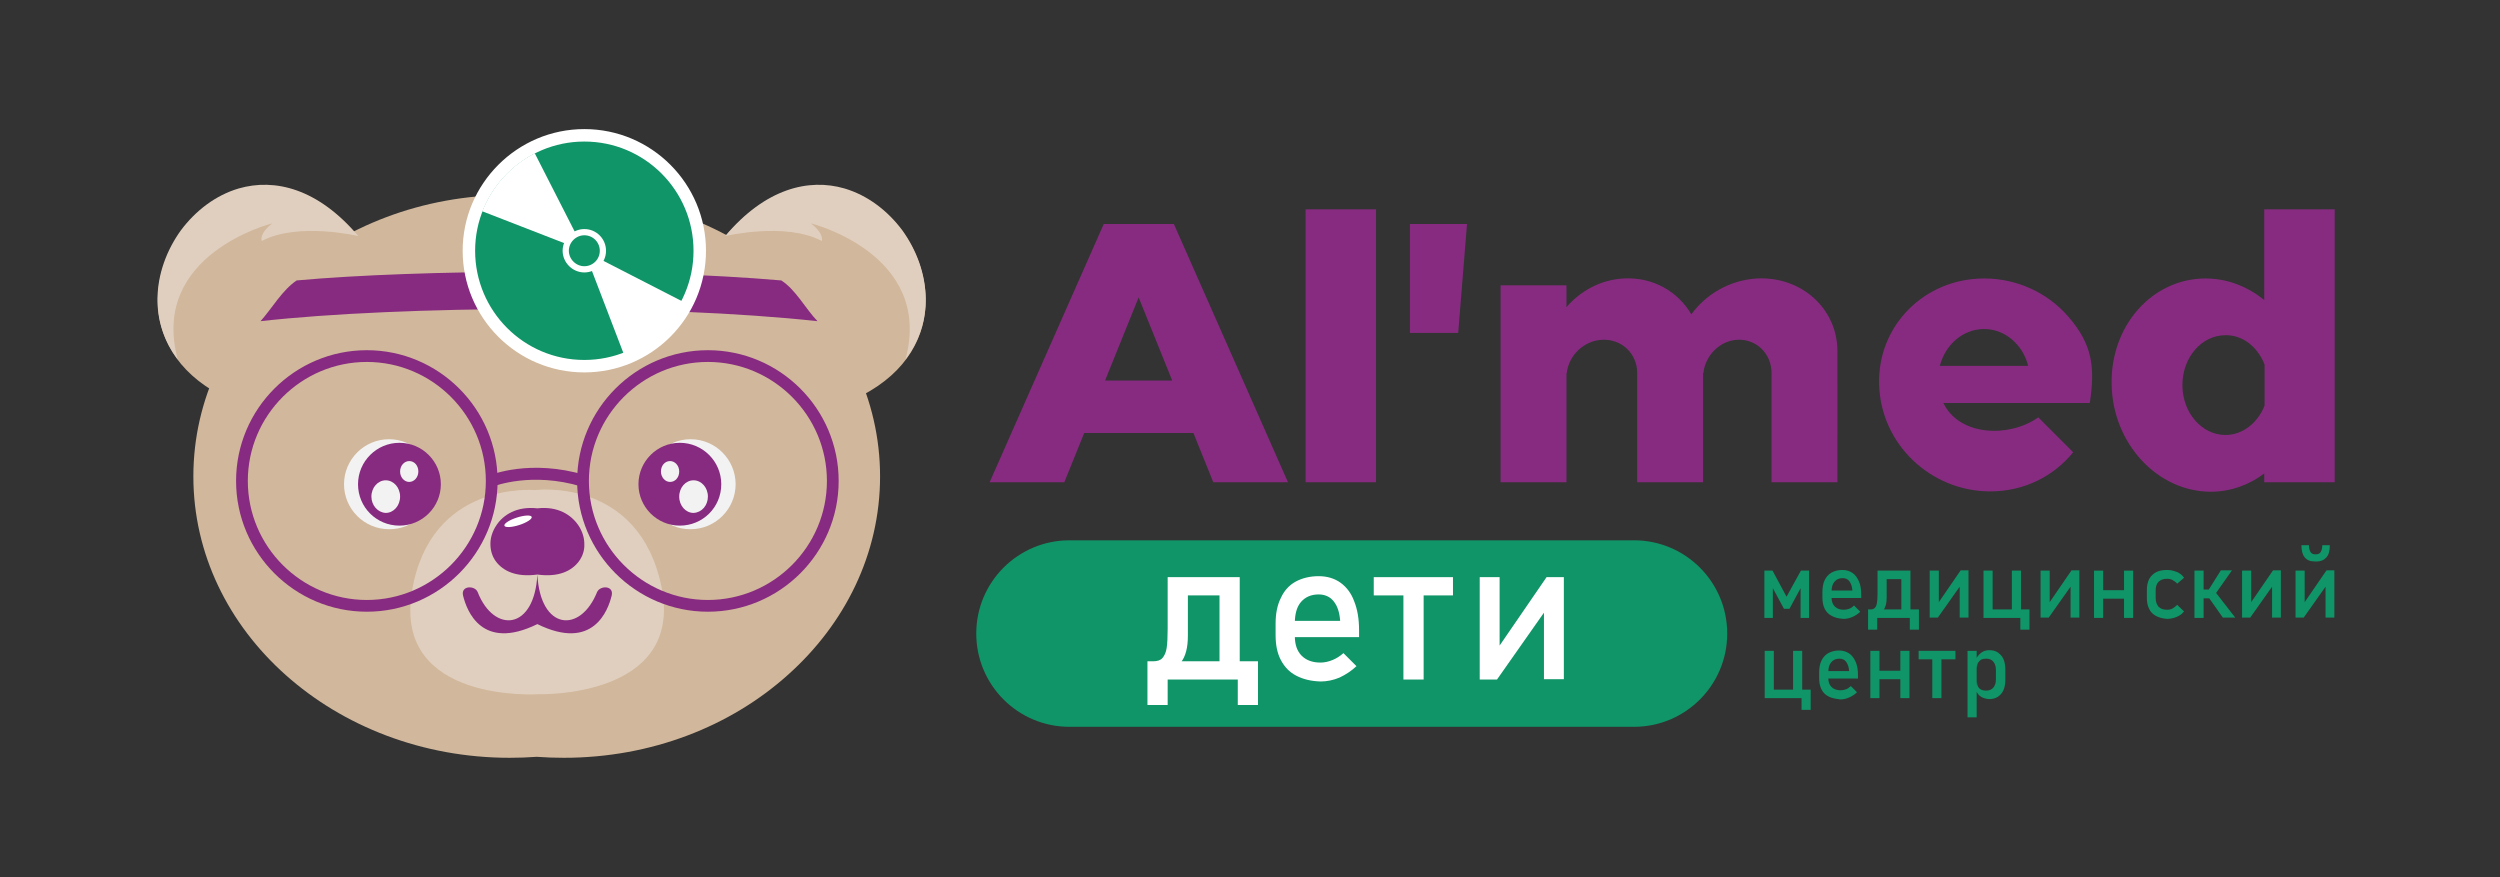 <?xml version="1.0" encoding="UTF-8"?> <svg xmlns="http://www.w3.org/2000/svg" xmlns:xlink="http://www.w3.org/1999/xlink" version="1.1" id="Слой_1" x="0px" y="0px" viewBox="0 0 766.7 269.1" style="enable-background:new 0 0 766.7 269.1;" xml:space="preserve"><rect x="0" y="0" width="766.7" height="269.1" fill="#333333" stroke="none"/> <style type="text/css"> .st0{fill-rule:evenodd;clip-rule:evenodd;fill:#872B81;} .st1{fill-rule:evenodd;clip-rule:evenodd;fill:#0F9568;} .st2{fill:#FFFFFF;} .st3{fill:#0F9568;} .st4{fill-rule:evenodd;clip-rule:evenodd;fill:#D1B79B;} .st5{fill:#D1B79B;} .st6{fill:#E0CFBF;} .st7{fill-rule:evenodd;clip-rule:evenodd;fill:#F2F2F2;} .st8{fill-rule:evenodd;clip-rule:evenodd;fill:#E0CFBF;} .st9{fill:#872B81;} .st10{fill:#872A81;} .st11{fill-rule:evenodd;clip-rule:evenodd;fill:#0F9568;stroke:#FFFFFF;stroke-width:3.821;stroke-miterlimit:10;} .st12{fill-rule:evenodd;clip-rule:evenodd;fill:#FFFFFF;} .st13{fill-rule:evenodd;clip-rule:evenodd;fill:#0F9568;stroke:#FFFFFF;stroke-width:1.91;stroke-miterlimit:10;} </style> <g> <g> <path class="st0" d="M400.4,147.9H422V64.2h-21.6V147.9z M338.9,116.7l10.3-25.5l10.3,25.5H338.9z M432.3,102.1h14.9l2.7-33.4 h-17.5V102.1z M497.9,85.4c-7,0.4-13.2,3.8-17.5,8.8v-6.7h-20.2v60.4h20.2v-33.5h0.1c0.6-5.4,5.2-9.9,10.8-10.2 c6-0.3,10.8,4.2,10.8,10.2v33.5h20.2v-33.5h0.1c0.6-5.4,5-9.9,10.4-10.2c5.8-0.3,10.5,4.2,10.5,10.2v33.5h20.2V108h0l0-0.3 c0-13.1-11.1-23-24.7-22.3c-8.3,0.5-15.6,4.8-20.1,11C514.6,89.4,506.9,84.9,497.9,85.4z M594.9,112.2H622 c-1.6-6.5-7.1-11.3-13.5-11.3C602,100.9,596.6,105.7,594.9,112.2z M608.5,85.4c10.2,0,19.6,4.5,25.8,11.7 c7.3,8.4,8.3,15.3,6.6,26.5h-11.6h-6.3H596c4.9,10.2,20.2,10.7,29.1,4.4l10.7,10.7c-5.9,7.3-15,12-25.4,12 c-18.4,0-33.6-14.6-34.1-32.7C575.7,100,590.1,85.4,608.5,85.4z M694.5,111.8v12.6c-2.1,5.3-6.7,9-12,9c-7.3,0-13.2-6.9-13.2-15.3 c0-8.5,5.9-15.3,13.2-15.3C687.8,102.7,692.4,106.4,694.5,111.8z M694.5,147.9H716V64.2h-21.6V92c-5.1-4.1-11.3-6.6-18-6.6 c-16.4,0-29.3,14.6-28.8,32.7c0.4,18,14.1,32.7,30.4,32.7c6.1,0,11.8-2.1,16.4-5.6V147.9z M303.5,147.9h22.9l6.1-15.1h33.5 l6.1,15.1h22.9l-35-79.2h-1.7h-18.1h-1.7L303.5,147.9z"></path> <path class="st1" d="M501.1,222.9H328c-15.8,0-28.6-12.8-28.6-28.6v0c0-15.8,12.8-28.6,28.6-28.6h173.1 c15.8,0,28.6,12.8,28.6,28.6v0C529.7,210.1,516.9,222.9,501.1,222.9z"></path> <g> <path class="st2" d="M351.9,202.8h30.2v5.6h-30.2V202.8z M351.9,202.8h6.2v13.4h-6.2V202.8z M353,202.8h0.7c1.2,0,2.2-0.3,2.8-1 c0.6-0.7,1.1-1.7,1.3-3.1c0.2-1.4,0.3-3.3,0.3-5.8V177h6.2V195c0,3.6-0.7,6.4-2.2,8.2c-1.5,1.9-3.6,2.8-6.3,2.8h-0.7L353,202.8z M362.1,177h14v5.6h-14V177z M374,177h6.2v31.4H374V177z M379.6,202.8h6.2v13.4h-6.2V202.8z"></path> <path class="st2" d="M397.5,207.2c-2.1-1.1-3.6-2.7-4.7-4.8c-1.1-2.1-1.6-4.6-1.6-7.6v-3.5c0-3.1,0.5-5.7,1.6-7.9 c1-2.2,2.5-3.9,4.5-5c2-1.1,4.4-1.7,7.1-1.7c2.6,0,4.9,0.7,6.7,2s3.3,3.2,4.2,5.7c1,2.5,1.5,5.4,1.5,8.9v2.1h-21.1v-5h15.3 c-0.2-2.6-0.8-4.5-2-6c-1.1-1.4-2.7-2.1-4.6-2.1c-2.3,0-4.1,0.8-5.4,2.3c-1.3,1.5-1.9,3.7-1.9,6.5v4c0,2.6,0.7,4.6,2.1,6 c1.4,1.4,3.3,2.1,5.8,2.1c1.2,0,2.5-0.3,3.7-0.8c1.2-0.5,2.3-1.2,3.3-2.1l4,4c-1.6,1.5-3.3,2.6-5.2,3.5c-1.9,0.8-3.9,1.2-5.8,1.2 C402,208.9,399.6,208.3,397.5,207.2z"></path> <path class="st2" d="M421.3,177h24.3v5.6h-24.3V177z M430.4,180.3h6.2v28.1h-6.2V180.3z"></path> <path class="st2" d="M473.5,208.4v-22.3l0.7,0.8l-15.1,21.5h-5.3V177h6.1v22.8l-0.7-0.8l15.1-22h5.3v31.3H473.5z"></path> </g> <g> <path class="st3" d="M552.3,175h2.5v14.5h-2.6v-10.2l0.1,0.9l-3.5,6.5h-1.7l-3.5-6.5l0.1-0.9v10.2h-2.6V175h2.5l4.3,8L552.3,175z "></path> <path class="st3" d="M561.8,188.9c-1-0.5-1.7-1.2-2.2-2.2c-0.5-1-0.7-2.1-0.7-3.5v-1.6c0-1.4,0.2-2.7,0.7-3.7 c0.5-1,1.2-1.8,2.1-2.3c0.9-0.5,2-0.8,3.3-0.8c1.2,0,2.2,0.3,3.1,0.9c0.9,0.6,1.5,1.5,2,2.6c0.5,1.1,0.7,2.5,0.7,4.1v1h-9.8v-2.3 h7.1c-0.1-1.2-0.4-2.1-0.9-2.8c-0.5-0.7-1.2-1-2.1-1c-1.1,0-1.9,0.4-2.5,1.1c-0.6,0.7-0.9,1.7-0.9,3v1.8c0,1.2,0.3,2.1,1,2.8 c0.6,0.6,1.5,1,2.7,1c0.6,0,1.2-0.1,1.7-0.3c0.6-0.2,1.1-0.6,1.5-1l1.9,1.9c-0.7,0.7-1.5,1.2-2.4,1.6c-0.9,0.4-1.8,0.6-2.7,0.6 C563.8,189.7,562.7,189.4,561.8,188.9z"></path> <path class="st3" d="M572.9,186.9h14v2.6h-14V186.9z M572.9,186.9h2.8v6.2h-2.8V186.9z M573.4,186.9h0.3c0.6,0,1-0.2,1.3-0.5 c0.3-0.3,0.5-0.8,0.6-1.4c0.1-0.6,0.2-1.5,0.2-2.7V175h2.8v8.3c0,1.7-0.3,2.9-1,3.8c-0.7,0.9-1.7,1.3-2.9,1.3h-0.3L573.4,186.9z M577.6,175h6.5v2.6h-6.5V175z M583.1,175h2.8v14.5h-2.8V175z M585.7,186.9h2.8v6.2h-2.8V186.9z"></path> <path class="st3" d="M601,189.4v-10.3l0.3,0.4l-7,9.9h-2.5V175h2.8v10.5l-0.3-0.4l7-10.2h2.4v14.5H601z"></path> <path class="st3" d="M608.3,175h2.8v14.5h-2.8V175z M610.1,186.9h8.5v2.6h-8.5V186.9z M617,175h2.8v14.5H617V175z M619.6,186.9 h2.8v6.2h-2.8V186.9z"></path> <path class="st3" d="M635,189.4v-10.3l0.3,0.4l-7,9.9h-2.5V175h2.8v10.5l-0.3-0.4l7-10.2h2.4v14.5H635z"></path> <path class="st3" d="M642.2,175h2.8v14.5h-2.8V175z M644,181h8.9v2.6H644V181z M651.4,175h2.8v14.5h-2.8V175z"></path> <path class="st3" d="M661.2,188.9c-0.9-0.5-1.7-1.2-2.1-2.2c-0.5-0.9-0.7-2.1-0.7-3.4V181c0-1.3,0.2-2.4,0.7-3.4 c0.5-0.9,1.2-1.6,2.1-2.1c0.9-0.5,2.1-0.7,3.4-0.7c0.8,0,1.5,0.1,2.1,0.3c0.7,0.2,1.3,0.4,1.8,0.8c0.5,0.3,1,0.8,1.3,1.3 l-2.1,1.8c-0.4-0.5-0.9-0.8-1.4-1.1c-0.5-0.3-1.1-0.4-1.7-0.4c-1.1,0-2,0.3-2.6,0.9c-0.6,0.6-0.9,1.5-0.9,2.6v2.4 c0,1.1,0.3,2,0.9,2.7c0.6,0.6,1.5,0.9,2.6,0.9c0.6,0,1.2-0.1,1.7-0.4c0.5-0.3,1-0.7,1.4-1.1l2.1,2c-0.4,0.5-0.8,0.9-1.3,1.2 c-0.5,0.3-1.1,0.6-1.8,0.8c-0.7,0.2-1.4,0.3-2.1,0.3C663.3,189.7,662.1,189.4,661.2,188.9z"></path> <path class="st3" d="M673,175h2.8v14.5H673V175z M674.4,180.8h5.2v2.7h-5.2V180.8z M677.2,181.1l3.9-6.2h3.4l-6.1,8.7 L677.2,181.1z M677.4,183.3l2.2-1.5l5.9,7.6h-3.8L677.4,183.3z"></path> <path class="st3" d="M696.8,189.4v-10.3l0.3,0.4l-7,9.9h-2.5V175h2.8v10.5l-0.3-0.4l7-10.2h2.4v14.5H696.8z"></path> <path class="st3" d="M713.2,189.4v-10.3l0.3,0.4l-7,9.9h-2.5V175h2.8v10.5l-0.3-0.4l7-10.2h2.4v14.5H713.2z M706.8,170.9 c-0.7-0.8-1-2.1-1-3.7h2.3c0,0.9,0.2,1.6,0.5,2.1c0.3,0.5,0.8,0.7,1.4,0.7h0.3c0.6,0,1.1-0.2,1.4-0.7c0.3-0.5,0.5-1.2,0.5-2.1 h2.3c0,1.7-0.3,2.9-1,3.7c-0.7,0.8-1.7,1.3-3.1,1.3h-0.3C708.5,172.2,707.5,171.8,706.8,170.9z"></path> <path class="st3" d="M541.2,199.6h2.8v14.5h-2.8V199.6z M542.9,211.5h8.5v2.6h-8.5V211.5z M549.9,199.6h2.8v14.5h-2.8V199.6z M552.5,211.5h2.8v6.2h-2.8V211.5z"></path> <path class="st3" d="M560.8,213.6c-1-0.5-1.7-1.2-2.2-2.2c-0.5-1-0.7-2.1-0.7-3.5v-1.6c0-1.4,0.2-2.7,0.7-3.7 c0.5-1,1.2-1.8,2.1-2.3c0.9-0.5,2-0.8,3.3-0.8c1.2,0,2.2,0.3,3.1,0.9c0.9,0.6,1.5,1.5,2,2.6c0.5,1.1,0.7,2.5,0.7,4.1v1h-9.8v-2.3 h7.1c-0.1-1.2-0.4-2.1-0.9-2.8c-0.5-0.7-1.2-1-2.1-1c-1.1,0-1.9,0.4-2.5,1.1c-0.6,0.7-0.9,1.7-0.9,3v1.8c0,1.2,0.3,2.1,1,2.8 c0.6,0.6,1.5,1,2.7,1c0.6,0,1.2-0.1,1.7-0.3c0.6-0.2,1.1-0.6,1.5-1l1.9,1.9c-0.7,0.7-1.5,1.2-2.4,1.6c-0.9,0.4-1.8,0.6-2.7,0.6 C562.9,214.3,561.7,214.1,560.8,213.6z"></path> <path class="st3" d="M573.6,199.6h2.8v14.5h-2.8V199.6z M575.4,205.7h8.9v2.6h-8.9V205.7z M582.8,199.6h2.8v14.5h-2.8V199.6z"></path> <path class="st3" d="M588.4,199.6h11.3v2.6h-11.3V199.6z M592.6,201.1h2.8v13h-2.8V201.1z"></path> <path class="st3" d="M603.4,199.6h2.8V220h-2.8V199.6z M607.6,213.7c-0.7-0.4-1.2-1-1.5-1.8l0.2-3c0,0.6,0.1,1.2,0.3,1.6 c0.2,0.4,0.5,0.8,1,1c0.4,0.2,0.9,0.3,1.5,0.3c0.9,0,1.7-0.3,2.2-0.9s0.8-1.4,0.8-2.4v-3.1c0-1.1-0.3-1.9-0.8-2.5 c-0.5-0.6-1.2-0.9-2.2-0.9c-0.6,0-1.1,0.1-1.5,0.3c-0.4,0.2-0.7,0.6-1,1c-0.2,0.4-0.3,1-0.3,1.6l-0.3-2.8c0.4-0.8,1-1.5,1.7-2 c0.7-0.5,1.5-0.7,2.4-0.7c1,0,1.9,0.2,2.6,0.7c0.7,0.5,1.3,1.1,1.7,2c0.4,0.9,0.6,2,0.6,3.2v3.2c0,1.2-0.2,2.3-0.6,3.2 c-0.4,0.9-1,1.5-1.7,2c-0.8,0.5-1.7,0.7-2.7,0.7C609,214.3,608.2,214.1,607.6,213.7z"></path> </g> <g> <g> <path class="st4" d="M67.9,121.3c4.7-13.4,12.8-25.3,23.2-35c5.6-5.2,11.9-9.8,18.8-13.6C97.5,58.1,84.3,54.9,73.2,58.1 C66.2,60.2,60,64.9,55.6,71c-4.4,6.1-7.1,13.4-7.2,20.9C48.3,102.8,53.9,114,67.9,121.3"></path> <path class="st4" d="M264.3,121.3c-4.7-13.4-12.8-25.3-23.2-35c-5.6-5.2-11.9-9.8-18.8-13.6C234.7,58.1,248,54.9,259,58.1 c7.1,2.1,13.2,6.8,17.7,12.8c4.4,6.1,7.1,13.4,7.2,20.9C284,102.8,278.4,114,264.3,121.3"></path> </g> <path class="st5" d="M241.6,85.2c-17.6-15.7-41.9-25.4-68.7-25.4c-2.8,0-5.6,0.1-8.3,0.3c-2.8-0.2-5.5-0.3-8.3-0.3 c-26.9,0-51.2,9.7-68.7,25.4c-17.5,15.6-28.3,37.1-28.3,60.9c0,23.8,10.8,45.3,28.3,60.9c17.6,15.7,41.9,25.4,68.7,25.4 c2.8,0,5.6-0.1,8.3-0.3c2.8,0.2,5.5,0.3,8.3,0.3c26.9,0,51.2-9.7,68.7-25.4c17.5-15.6,28.3-37.1,28.3-60.9 C269.9,122.4,259.1,100.8,241.6,85.2z"></path> <path class="st6" d="M202.9,180.1c-6.9-34-38.9-29.8-38.9-29.8s-32.2-3-37.7,31.3c-5.5,34.3,39,31.3,39,31.3 S209.8,214.2,202.9,180.1z"></path> <g> <path class="st7" d="M133.1,148.5c0-7.6-6.2-13.8-13.8-13.8c-7.6,0-13.8,6.2-13.8,13.8c0,7.6,6.2,13.8,13.8,13.8 C126.9,162.4,133.1,156.2,133.1,148.5"></path> <path class="st0" d="M109.8,148.5c0-7,5.7-12.7,12.7-12.7c7,0,12.7,5.7,12.7,12.7c0,7-5.7,12.7-12.7,12.7 C115.5,161.2,109.8,155.6,109.8,148.5"></path> <path class="st7" d="M113.9,152.3c0-2.8,2-5,4.4-5c2.4,0,4.4,2.2,4.4,5c0,2.8-2,5-4.4,5C115.9,157.2,113.9,155,113.9,152.3"></path> <path class="st7" d="M122.7,144.6c0-1.8,1.3-3.2,2.8-3.2c1.6,0,2.8,1.4,2.8,3.2s-1.3,3.2-2.8,3.2 C124,147.8,122.7,146.4,122.7,144.6"></path> </g> <g> <path class="st7" d="M198,148.5c0-7.6,6.2-13.8,13.8-13.8c7.6,0,13.8,6.2,13.8,13.8c0,7.6-6.2,13.8-13.8,13.8 C204.2,162.4,198,156.2,198,148.5"></path> <path class="st0" d="M221.2,148.5c0-7-5.7-12.7-12.7-12.7c-7,0-12.7,5.7-12.7,12.7c0,7,5.7,12.7,12.7,12.7 C215.5,161.2,221.2,155.6,221.2,148.5"></path> <path class="st7" d="M217.1,152.3c0-2.8-2-5-4.4-5c-2.4,0-4.4,2.2-4.4,5c0,2.8,2,5,4.4,5C215.2,157.2,217.1,155,217.1,152.3"></path> <path class="st7" d="M208.3,144.6c0-1.8-1.3-3.2-2.8-3.2c-1.6,0-2.8,1.4-2.8,3.2s1.3,3.2,2.8,3.2 C207.1,147.8,208.3,146.4,208.3,144.6"></path> </g> <path class="st8" d="M80.3,73.9c11.1-5.9,29.6-1.5,29.6-1.5C97.5,57.8,84.3,54.6,73.2,57.8c-7.1,2.1-13.2,6.8-17.7,12.8 c-4.4,6.1-7.1,13.4-7.2,20.9c-0.1,6.4,1.8,12.9,6.2,18.7c-8.7-32.3,29-41.7,29-41.7C79.2,71.9,80.3,73.9,80.3,73.9"></path> <path class="st8" d="M252,73.9c-11.1-5.9-29.6-1.5-29.6-1.5C234.7,57.8,248,54.6,259,57.8c7.1,2.1,13.2,6.8,17.7,12.8 c4.4,6.1,7.1,13.4,7.2,20.9c0.1,6.4-1.8,12.9-6.2,18.7c8.7-32.3-29-41.7-29-41.7C253,71.9,252,73.9,252,73.9"></path> <path class="st9" d="M250.7,98.5c-47.7-5.2-128.1-4.8-170.8,0c3.5-3.9,6.7-9.6,11.1-12.5c37.5-3.4,105.8-3.7,148.6,0 C244,88.8,247,94.6,250.7,98.5z"></path> <g> <g> <path class="st10" d="M112.5,187.6c-22.1,0-40.1-18-40.1-40.1c0-22.1,18-40.1,40.1-40.1c22.1,0,40.1,18,40.1,40.1 C152.6,169.6,134.6,187.6,112.5,187.6z M112.5,111C92.4,111,76,127.4,76,147.5c0,20.1,16.4,36.5,36.5,36.5 c20.1,0,36.5-16.4,36.5-36.5C149,127.4,132.6,111,112.5,111z"></path> </g> <g> <path class="st10" d="M217.1,187.6c-22.1,0-40.1-18-40.1-40.1c0-22.1,18-40.1,40.1-40.1c22.1,0,40.1,18,40.1,40.1 C257.2,169.6,239.2,187.6,217.1,187.6z M217.1,111c-20.1,0-36.5,16.4-36.5,36.5c0,20.1,16.4,36.5,36.5,36.5 c20.1,0,36.5-16.4,36.5-36.5C253.6,127.4,237.2,111,217.1,111z"></path> </g> <g> <path class="st10" d="M178.3,149.2c-15.3-4.6-26.7-0.1-26.8-0.1l-1.4-3.3c0.5-0.2,12.7-5.1,29.3-0.1L178.3,149.2z"></path> </g> </g> <path class="st11" d="M179.2,41.5c19.6,0,35.4,15.9,35.4,35.4c0,19.6-15.9,35.4-35.4,35.4c-19.6,0-35.4-15.9-35.4-35.4 C143.8,57.4,159.7,41.5,179.2,41.5"></path> <path class="st12" d="M147.9,64.8c3-7.7,8.8-14.1,16.1-17.8l15.3,30L147.9,64.8z"></path> <path class="st12" d="M209.8,92.7c-3.9,7.5-10.4,13.3-18.3,16.4L179.2,77L209.8,92.7z"></path> <path class="st13" d="M179.2,71.2c3.2,0,5.7,2.6,5.7,5.7c0,3.2-2.6,5.7-5.7,5.7s-5.7-2.6-5.7-5.7 C173.5,73.8,176.1,71.2,179.2,71.2"></path> <path class="st10" d="M164.8,176.2c6.5,0.9,10.5-1.1,12.7-4c1.2-1.6,1.8-3.5,1.7-5.4c0-1.9-0.6-3.8-1.7-5.5 c-2.3-3.5-6.5-6.1-12.7-5.4c-6.2-0.7-10.5,1.9-12.7,5.4c-1.1,1.7-1.7,3.6-1.7,5.5c0,1.9,0.5,3.8,1.7,5.4 C154.3,175.1,158.3,177.1,164.8,176.2"></path> <path class="st9" d="M183.1,181.6c-5.1,12.7-17.4,11.8-18.3-5.4c-0.9,17.2-13.3,18.1-18.3,5.4c-0.8-2.1-5.2-2.1-4.5,1 c1.1,4.6,5.7,17.2,22.8,8.8c17.1,8.4,21.7-4.2,22.8-8.8C188.3,179.5,184,179.5,183.1,181.6"></path> <ellipse transform="matrix(0.952 -0.307 0.307 0.952 -41.391 56.398)" class="st2" cx="158.8" cy="159.9" rx="4.4" ry="1.2"></ellipse> </g> </g> </g> </svg> 
